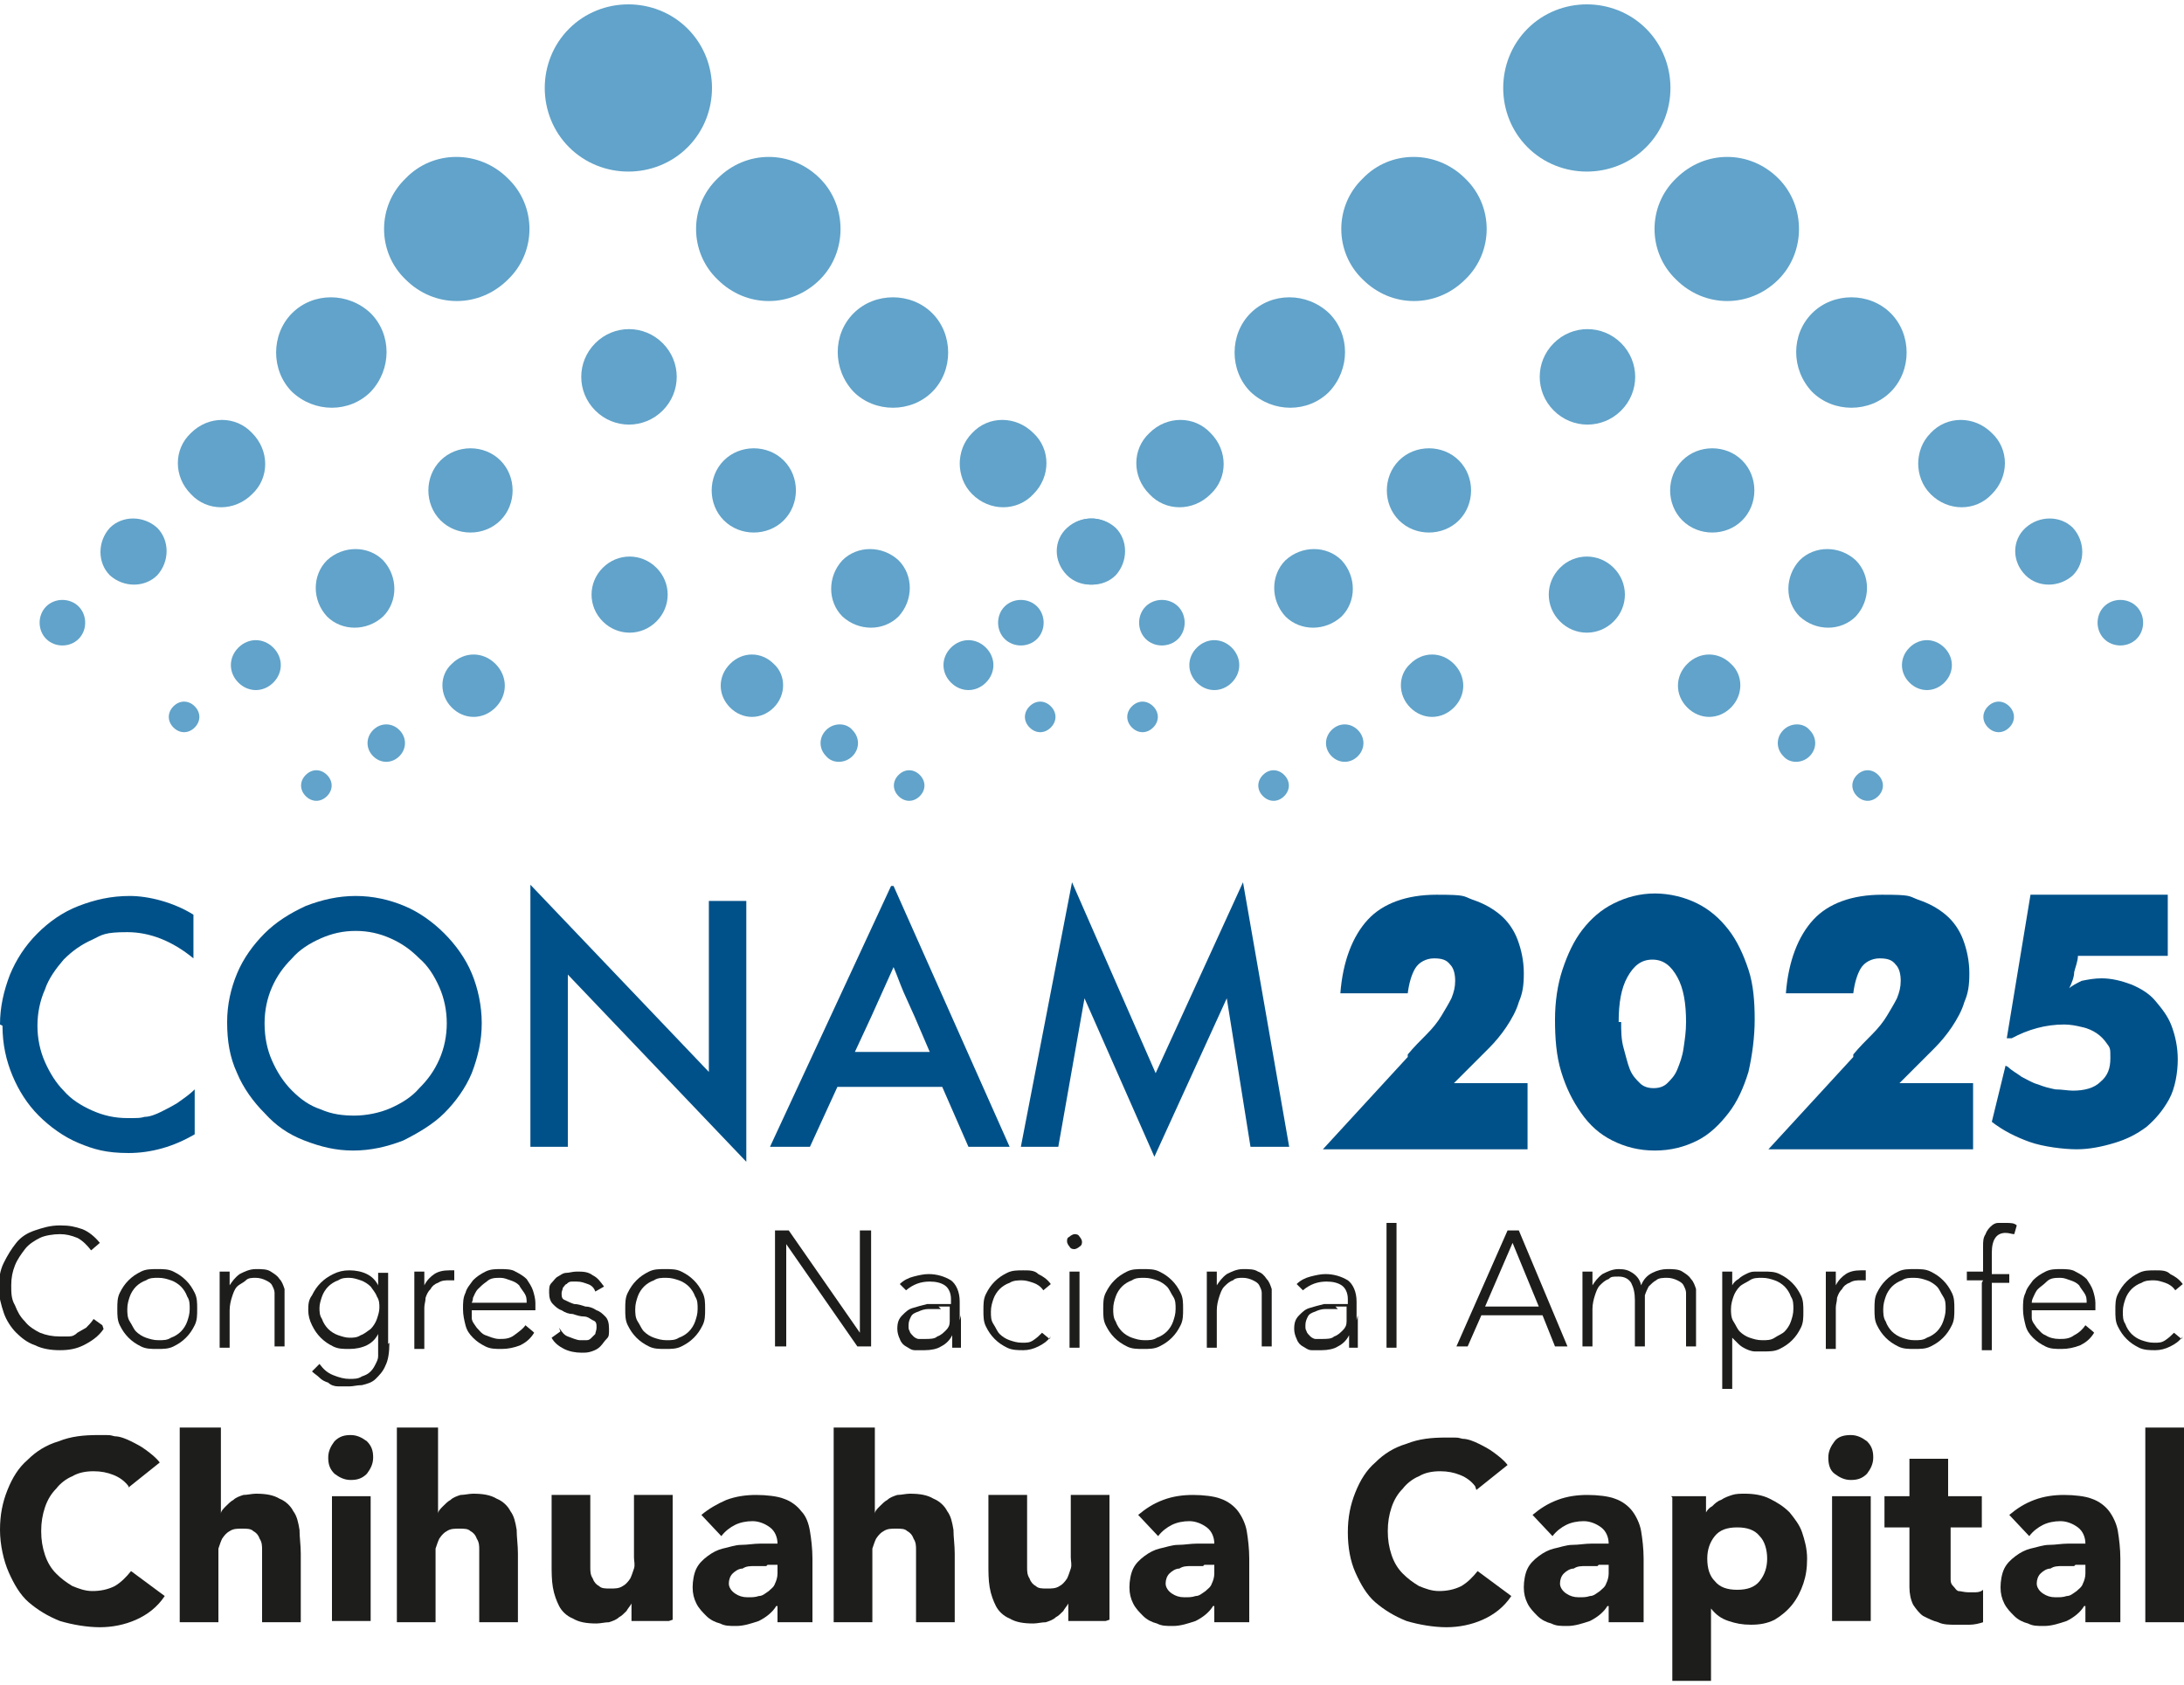 <?xml version="1.0" encoding="UTF-8"?>
<svg id="Curvas" xmlns="http://www.w3.org/2000/svg" version="1.1" viewBox="0 0 175 135">
  <defs>
    <style>
      .cls-1 {
        fill: #61a3ca;
        fill-rule: evenodd;
      }

      .cls-1, .cls-2, .cls-3 {
        stroke-width: 0px;
      }

      .cls-2 {
        fill: #1d1d1b;
      }

      .cls-3 {
        fill: #005189;
      }
    </style>
  </defs>
  <g>
    <path class="cls-1" d="M53.1,27.5c1.5,1.5,1.5,3.9,0,5.4-1.5,1.5-3.9,1.5-5.4,0-1.5-1.5-1.5-3.9,0-5.4,1.5-1.5,3.9-1.5,5.4,0"/>
    <path class="cls-1" d="M52.6,45.5c1.2,1.2,1.2,3.1,0,4.3-1.2,1.2-3.1,1.2-4.3,0-1.2-1.2-1.2-3.1,0-4.3,1.2-1.2,3.1-1.2,4.3,0"/>
    <path class="cls-1" d="M57.5,22.4c2.3,2.3,5.9,2.3,8.2,0,2.2-2.2,2.2-5.9,0-8.1-2.3-2.3-5.9-2.3-8.2,0-2.3,2.2-2.3,5.9,0,8.1"/>
    <path class="cls-1" d="M68.4,31.4c1.7,1.7,4.6,1.7,6.3,0,1.7-1.7,1.7-4.6,0-6.3-1.7-1.7-4.6-1.7-6.3,0-1.7,1.7-1.7,4.5,0,6.3"/>
    <path class="cls-1" d="M76.9,37.1c0,.9.3,1.8,1,2.5,1.4,1.4,3.6,1.4,4.9,0,1.4-1.4,1.4-3.6,0-4.9-1.4-1.4-3.6-1.4-4.9,0-.7.7-1,1.6-1,2.5"/>
    <path class="cls-1" d="M85.5,46.1c1,1,2.7,1,3.8,0,1-1,1-2.7,0-3.8-1-1-2.7-1-3.8,0-1.1,1-1.1,2.7,0,3.8"/>
    <path class="cls-1" d="M91.8,51.2c.7.7,1.9.7,2.6,0,.7-.7.7-1.9,0-2.6-.7-.7-1.9-.7-2.6,0-.7.7-.7,1.9,0,2.6"/>
    <path class="cls-1" d="M84.2,56.6c.5.5.5,1.2,0,1.7-.5.5-1.2.5-1.7,0-.5-.5-.5-1.2,0-1.7.5-.5,1.2-.5,1.7,0"/>
    <path class="cls-1" d="M73.7,62.1c.5.5.5,1.2,0,1.7-.5.5-1.2.5-1.7,0-.5-.5-.5-1.2,0-1.7.5-.5,1.2-.5,1.7,0"/>
    <path class="cls-1" d="M79,51.9c.8.8.8,2,0,2.8-.8.8-2,.8-2.8,0-.8-.8-.8-2,0-2.8.8-.8,2-.8,2.8,0"/>
    <path class="cls-1" d="M72,44.9c1.2,1.2,1.2,3.2,0,4.5-1.2,1.2-3.2,1.2-4.5,0-1.2-1.2-1.2-3.2,0-4.5,1.2-1.2,3.2-1.2,4.5,0"/>
    <path class="cls-1" d="M62.8,36.9c1.3,1.3,1.3,3.5,0,4.8-1.3,1.3-3.5,1.3-4.8,0-1.3-1.3-1.3-3.5,0-4.8,1.3-1.3,3.5-1.3,4.8,0"/>
    <path class="cls-1" d="M62,53.2c1,.9,1,2.5,0,3.5-1,1-2.5,1-3.5,0-1-1-1-2.5,0-3.5,1-1,2.5-1,3.5,0"/>
    <path class="cls-1" d="M68.3,58.5c.6.6.6,1.5,0,2.1-.6.6-1.6.6-2.1,0-.6-.6-.6-1.5,0-2.1.6-.6,1.6-.6,2.1,0"/>
    <path class="cls-1" d="M40.7,22.4c-2.3,2.3-5.9,2.3-8.2,0-2.3-2.2-2.3-5.9,0-8.1,2.2-2.3,5.9-2.3,8.2,0,2.3,2.2,2.3,5.9,0,8.1"/>
    <path class="cls-1" d="M29.7,31.4c-1.7,1.7-4.5,1.7-6.3,0-1.7-1.7-1.7-4.6,0-6.3,1.7-1.7,4.5-1.7,6.3,0,1.7,1.7,1.7,4.5,0,6.3"/>
    <path class="cls-1" d="M20.2,39.6c-1.4,1.4-3.6,1.4-4.9,0-1.4-1.4-1.4-3.6,0-4.9,1.4-1.4,3.6-1.4,4.9,0,1.4,1.4,1.4,3.6,0,4.9"/>
    <path class="cls-1" d="M12.6,46.1c-1,1-2.7,1-3.8,0-1-1-1-2.7,0-3.8,1-1,2.7-1,3.8,0,1,1,1,2.7,0,3.8"/>
    <path class="cls-1" d="M6.3,51.2c-.7.7-1.9.7-2.6,0-.7-.7-.7-1.9,0-2.6.7-.7,1.9-.7,2.6,0,.7.7.7,1.9,0,2.6"/>
    <path class="cls-1" d="M13.9,56.6c-.5.5-.5,1.2,0,1.7.5.5,1.2.5,1.7,0,.5-.5.5-1.2,0-1.7-.5-.5-1.2-.5-1.7,0"/>
    <path class="cls-1" d="M24.5,62.1c-.5.5-.5,1.2,0,1.7.5.5,1.2.5,1.7,0,.5-.5.5-1.2,0-1.7-.5-.5-1.2-.5-1.7,0"/>
    <path class="cls-1" d="M19.1,51.9c-.8.8-.8,2,0,2.8.8.8,2,.8,2.8,0,.8-.8.8-2,0-2.8-.8-.8-2-.8-2.8,0"/>
    <path class="cls-1" d="M26.2,44.9c-1.2,1.2-1.2,3.2,0,4.5,1.2,1.2,3.2,1.2,4.5,0,1.2-1.2,1.2-3.2,0-4.5-1.2-1.2-3.2-1.2-4.5,0"/>
    <path class="cls-1" d="M35.3,36.9c-1.3,1.3-1.3,3.5,0,4.8,1.3,1.3,3.5,1.3,4.8,0,1.3-1.3,1.3-3.5,0-4.8-1.3-1.3-3.5-1.3-4.8,0"/>
    <path class="cls-1" d="M36.2,53.2c-1,.9-1,2.5,0,3.5,1,1,2.5,1,3.5,0,1-1,1-2.5,0-3.5-1-1-2.5-1-3.5,0"/>
    <path class="cls-1" d="M29.9,58.5c-.6.6-.6,1.5,0,2.1.6.6,1.5.6,2.1,0,.6-.6.6-1.5,0-2.1-.6-.6-1.5-.6-2.1,0"/>
    <path class="cls-1" d="M45.6,11.8c2.6,2.6,6.9,2.6,9.5,0,2.6-2.6,2.6-6.9,0-9.5-2.6-2.6-6.9-2.6-9.5,0-2.6,2.6-2.6,6.9,0,9.5"/>
  </g>
  <g>
    <path class="cls-1" d="M129.9,27.5c1.5,1.5,1.5,3.9,0,5.4-1.5,1.5-3.9,1.5-5.4,0-1.5-1.5-1.5-3.9,0-5.4,1.5-1.5,3.9-1.5,5.4,0"/>
    <path class="cls-1" d="M129.3,45.5c1.2,1.2,1.2,3.1,0,4.3-1.2,1.2-3.1,1.2-4.3,0-1.2-1.2-1.2-3.1,0-4.3,1.2-1.2,3.1-1.2,4.3,0"/>
    <path class="cls-1" d="M134.3,22.4c2.3,2.3,5.9,2.3,8.2,0,2.2-2.2,2.2-5.9,0-8.1-2.3-2.3-5.9-2.3-8.2,0-2.3,2.2-2.3,5.9,0,8.1"/>
    <path class="cls-1" d="M145.2,31.4c1.7,1.7,4.6,1.7,6.3,0,1.7-1.7,1.7-4.6,0-6.3-1.7-1.7-4.6-1.7-6.3,0-1.7,1.7-1.7,4.5,0,6.3"/>
    <path class="cls-1" d="M153.7,37.1c0,.9.3,1.8,1,2.5,1.4,1.4,3.6,1.4,4.9,0,1.4-1.4,1.4-3.6,0-4.9-1.4-1.4-3.6-1.4-4.9,0-.7.7-1,1.6-1,2.5"/>
    <path class="cls-1" d="M162.3,46.1c1,1,2.7,1,3.8,0,1-1,1-2.7,0-3.8-1-1-2.7-1-3.8,0-1.1,1-1.1,2.7,0,3.8"/>
    <path class="cls-1" d="M168.6,51.2c.7.7,1.9.7,2.6,0,.7-.7.7-1.9,0-2.6-.7-.7-1.9-.7-2.6,0-.7.7-.7,1.9,0,2.6"/>
    <path class="cls-1" d="M161,56.6c.5.5.5,1.2,0,1.7-.5.5-1.2.5-1.7,0-.5-.5-.5-1.2,0-1.7.5-.5,1.2-.5,1.7,0"/>
    <path class="cls-1" d="M150.5,62.1c.5.5.5,1.2,0,1.7-.5.5-1.2.5-1.7,0-.5-.5-.5-1.2,0-1.7.5-.5,1.2-.5,1.7,0"/>
    <path class="cls-1" d="M155.8,51.9c.8.8.8,2,0,2.8-.8.8-2,.8-2.8,0-.8-.8-.8-2,0-2.8.8-.8,2-.8,2.8,0"/>
    <path class="cls-1" d="M148.7,44.9c1.2,1.2,1.2,3.2,0,4.5-1.2,1.2-3.2,1.2-4.5,0-1.2-1.2-1.2-3.2,0-4.5,1.2-1.2,3.2-1.2,4.5,0"/>
    <path class="cls-1" d="M139.6,36.9c1.3,1.3,1.3,3.5,0,4.8-1.3,1.3-3.5,1.3-4.8,0-1.3-1.3-1.3-3.5,0-4.8,1.3-1.3,3.5-1.3,4.8,0"/>
    <path class="cls-1" d="M138.7,53.2c1,.9,1,2.5,0,3.5-1,1-2.5,1-3.5,0-1-1-1-2.5,0-3.5,1-1,2.5-1,3.5,0"/>
    <path class="cls-1" d="M145,58.5c.6.6.6,1.5,0,2.1-.6.6-1.6.6-2.1,0-.6-.6-.6-1.5,0-2.1.6-.6,1.6-.6,2.1,0"/>
    <path class="cls-1" d="M117.4,22.4c-2.3,2.3-5.9,2.3-8.2,0-2.3-2.2-2.3-5.9,0-8.1,2.2-2.3,5.9-2.3,8.2,0,2.3,2.2,2.3,5.9,0,8.1"/>
    <path class="cls-1" d="M106.5,31.4c-1.7,1.7-4.5,1.7-6.3,0-1.7-1.7-1.7-4.6,0-6.3,1.7-1.7,4.5-1.7,6.3,0,1.7,1.7,1.7,4.5,0,6.3"/>
    <path class="cls-1" d="M97,39.6c-1.4,1.4-3.6,1.4-4.9,0-1.4-1.4-1.4-3.6,0-4.9,1.4-1.4,3.6-1.4,4.9,0,1.4,1.4,1.4,3.6,0,4.9"/>
    <path class="cls-1" d="M89.4,46.1c-1,1-2.7,1-3.8,0-1-1-1-2.7,0-3.8,1-1,2.7-1,3.8,0,1,1,1,2.7,0,3.8"/>
    <path class="cls-1" d="M83.1,51.2c-.7.7-1.9.7-2.6,0-.7-.7-.7-1.9,0-2.6.7-.7,1.9-.7,2.6,0,.7.7.7,1.9,0,2.6"/>
    <path class="cls-1" d="M90.7,56.6c-.5.5-.5,1.2,0,1.7.5.5,1.2.5,1.7,0,.5-.5.5-1.2,0-1.7-.5-.5-1.2-.5-1.7,0"/>
    <path class="cls-1" d="M101.2,62.1c-.5.5-.5,1.2,0,1.7.5.5,1.2.5,1.7,0,.5-.5.5-1.2,0-1.7-.5-.5-1.2-.5-1.7,0"/>
    <path class="cls-1" d="M95.9,51.9c-.8.8-.8,2,0,2.8.8.8,2,.8,2.8,0,.8-.8.8-2,0-2.8-.8-.8-2-.8-2.8,0"/>
    <path class="cls-1" d="M103,44.9c-1.2,1.2-1.2,3.2,0,4.5,1.2,1.2,3.2,1.2,4.5,0,1.2-1.2,1.2-3.2,0-4.5-1.2-1.2-3.2-1.2-4.5,0"/>
    <path class="cls-1" d="M112.1,36.9c-1.3,1.3-1.3,3.5,0,4.8,1.3,1.3,3.5,1.3,4.8,0,1.3-1.3,1.3-3.5,0-4.8-1.3-1.3-3.5-1.3-4.8,0"/>
    <path class="cls-1" d="M113,53.2c-1,.9-1,2.5,0,3.5,1,1,2.5,1,3.5,0,1-1,1-2.5,0-3.5-1-1-2.5-1-3.5,0"/>
    <path class="cls-1" d="M106.7,58.5c-.6.6-.6,1.5,0,2.1.6.6,1.5.6,2.1,0,.6-.6.6-1.5,0-2.1-.6-.6-1.5-.6-2.1,0"/>
    <path class="cls-1" d="M122.4,11.8c2.6,2.6,6.9,2.6,9.5,0,2.6-2.6,2.6-6.9,0-9.5-2.6-2.6-6.9-2.6-9.5,0-2.6,2.6-2.6,6.9,0,9.5"/>
  </g>
  <g>
    <path class="cls-3" d="M0,82.1c0-1.4.3-2.7.8-4,.5-1.2,1.2-2.3,2.2-3.3.9-.9,2-1.7,3.3-2.2,1.3-.5,2.6-.8,4.1-.8s3.5.5,5.1,1.5v3.5c-1.7-1.4-3.5-2.1-5.3-2.1s-2,.2-2.8.6c-.9.4-1.6.9-2.3,1.6-.6.7-1.2,1.5-1.5,2.4-.4.9-.6,1.9-.6,2.9s.2,2,.6,2.9c.4.9.9,1.7,1.5,2.3.6.7,1.4,1.2,2.3,1.6s1.8.6,2.8.6,1,0,1.4-.1c.4,0,.9-.2,1.3-.4.4-.2.8-.4,1.3-.7.4-.3.9-.6,1.4-1.1v3.6c-1.7,1-3.5,1.5-5.3,1.5s-2.8-.3-4-.8c-1.2-.5-2.3-1.3-3.2-2.2-.9-.9-1.6-2-2.1-3.2-.5-1.2-.8-2.5-.8-4Z"/>
    <path class="cls-3" d="M18.2,81.9c0-1.4.3-2.7.8-3.9.5-1.2,1.3-2.3,2.2-3.2.9-.9,2-1.6,3.3-2.2,1.3-.5,2.6-.8,4-.8s2.7.3,3.9.8c1.2.5,2.3,1.3,3.2,2.2.9.9,1.7,2,2.2,3.2.5,1.2.8,2.6.8,4s-.3,2.7-.8,4c-.5,1.2-1.3,2.3-2.2,3.2-.9.9-2.1,1.6-3.3,2.2-1.3.5-2.6.8-4,.8s-2.6-.3-3.9-.8-2.3-1.2-3.2-2.2c-.9-.9-1.7-2-2.2-3.2-.6-1.3-.8-2.6-.8-4.1ZM21.2,82c0,1.1.2,2.1.6,3,.4.9.9,1.7,1.6,2.4.7.7,1.4,1.2,2.3,1.5.9.4,1.8.5,2.7.5s2-.2,2.9-.6c.9-.4,1.7-.9,2.3-1.6.7-.7,1.2-1.4,1.6-2.3.4-.9.6-1.9.6-2.9s-.2-2-.6-2.9c-.4-.9-.9-1.7-1.6-2.3-.7-.7-1.4-1.2-2.3-1.6-.9-.4-1.8-.6-2.8-.6s-1.9.2-2.8.6c-.9.4-1.7.9-2.3,1.6-.7.7-1.2,1.4-1.6,2.3-.4.9-.6,1.9-.6,2.9Z"/>
    <path class="cls-3" d="M56.8,72.2h3v20.9h0l-14.3-15v13.8h-3v-21h0l14.3,15v-13.7Z"/>
    <path class="cls-3" d="M71.6,71h0l9.3,20.9h-3.3l-2.1-4.8h-8.4l-2.2,4.8h-3.2l9.7-20.9ZM74.5,84.3l-1.2-2.8c-.3-.7-.6-1.3-.9-2-.3-.7-.5-1.3-.8-2-.3.7-.6,1.3-.9,2-.3.7-.6,1.3-.9,2l-1.3,2.8h5.9Z"/>
    <path class="cls-3" d="M81.8,91.9l4.1-21.2h0l6.7,15.3,7-15.3h0l3.7,21.2h-3.1l-1.9-11.9-5.8,12.7h0l-5.6-12.7-2.1,11.9h-3.1Z"/>
  </g>
  <g>
    <path class="cls-2" d="M8.3,106.5c-.4.6-1,1-1.6,1.3-.6.3-1.2.4-1.9.4s-1.4-.1-2-.4c-.6-.2-1.1-.6-1.5-1s-.8-1-1-1.6-.4-1.3-.4-2,.1-1.4.4-2,.6-1.1,1-1.6.9-.8,1.5-1c.6-.2,1.2-.4,2-.4s1.2.1,1.8.3c.5.2,1,.6,1.4,1.1l-.7.6c-.3-.4-.7-.8-1.1-1-.5-.2-.9-.3-1.4-.3s-1.2.1-1.6.3-.9.5-1.2.9c-.3.4-.6.8-.8,1.3s-.3,1-.3,1.6,0,1.1.3,1.6c.2.5.4.9.8,1.3.3.4.8.7,1.2.9.5.2,1,.3,1.6.3s.5,0,.7,0c.3,0,.5-.1.7-.3.2-.1.5-.3.7-.4.2-.2.4-.4.6-.7l.7.5Z"/>
    <path class="cls-2" d="M9.4,104.9c0-.5,0-.9.2-1.3s.4-.7.7-1c.3-.3.6-.5,1-.7.4-.2.8-.2,1.3-.2s.9,0,1.3.2c.4.2.7.4,1,.7.3.3.5.6.7,1s.2.8.2,1.3,0,.9-.2,1.3-.4.7-.7,1c-.3.3-.6.5-1,.7-.4.2-.8.2-1.3.2s-.9,0-1.3-.2c-.4-.2-.7-.4-1-.7-.3-.3-.5-.6-.7-1s-.2-.8-.2-1.3ZM10.2,104.9c0,.3,0,.7.2,1s.3.6.5.8c.2.2.5.4.8.5.3.1.6.2,1,.2s.7,0,1-.2c.3-.1.6-.3.8-.5.2-.2.4-.5.5-.8.1-.3.2-.6.2-1s0-.7-.2-1c-.1-.3-.3-.6-.5-.8-.2-.2-.5-.4-.8-.5-.3-.1-.6-.2-1-.2s-.7,0-1,.2c-.3.1-.6.3-.8.5-.2.2-.4.5-.5.8s-.2.6-.2,1Z"/>
    <path class="cls-2" d="M17.6,103.6c0-.1,0-.3,0-.4,0-.2,0-.3,0-.5,0-.2,0-.3,0-.5,0-.1,0-.3,0-.3h.8c0,.2,0,.4,0,.7,0,.2,0,.3,0,.4h0c.2-.3.4-.6.8-.9.4-.2.8-.4,1.3-.4s.9,0,1.2.2.5.3.7.6c.2.2.3.5.4.8,0,.3,0,.6,0,1v3.6h-.8v-3.6c0-.2,0-.5,0-.7,0-.2-.1-.4-.2-.6-.1-.2-.3-.3-.5-.4-.2-.1-.5-.2-.8-.2s-.6,0-.8.2-.5.3-.7.5c-.2.2-.3.5-.4.8-.1.3-.2.7-.2,1.1v3h-.8v-4.4Z"/>
    <path class="cls-2" d="M31.2,107.6c0,.8-.1,1.4-.3,1.8-.2.5-.5.8-.8,1.1-.3.3-.7.4-1.1.5-.4,0-.7.1-1,.1s-.6,0-.9,0c-.3,0-.6-.1-.8-.3-.3-.1-.5-.2-.7-.4-.2-.2-.4-.3-.6-.5l.6-.6c.3.4.6.7,1.1.9s.9.3,1.3.3.7,0,1-.2c.3-.1.5-.2.7-.4.2-.2.3-.4.4-.6.1-.2.2-.4.2-.6,0-.2,0-.4,0-.6,0-.2,0-.3,0-.4v-.8h0c-.2.4-.5.7-.9.9-.4.2-.9.3-1.4.3s-.9,0-1.3-.2c-.4-.2-.7-.4-1-.7-.3-.3-.5-.6-.7-1s-.3-.8-.3-1.2,0-.8.3-1.2c.2-.4.4-.7.7-1,.3-.3.6-.5,1-.7.4-.2.8-.3,1.3-.3s1,.1,1.4.3c.4.2.7.5.9.9h0v-1h.8v5.7ZM30.4,104.8c0-.3,0-.6-.2-.9-.1-.3-.3-.5-.5-.8-.2-.2-.5-.4-.8-.5-.3-.1-.6-.2-.9-.2s-.6,0-.9.2c-.3.1-.6.3-.8.5-.2.2-.4.5-.5.8s-.2.6-.2.9,0,.6.2.9c.1.3.3.6.5.8.2.2.5.4.8.5.3.1.6.2.9.2s.6,0,.9-.2c.3-.1.5-.3.8-.5.2-.2.4-.5.5-.8.1-.3.2-.6.2-.9Z"/>
    <path class="cls-2" d="M33.2,103.6c0-.1,0-.3,0-.4,0-.2,0-.3,0-.5,0-.2,0-.3,0-.5,0-.1,0-.3,0-.3h.8c0,.2,0,.4,0,.7,0,.2,0,.3,0,.4.2-.4.5-.7.8-.9.3-.2.7-.3,1.2-.3s.2,0,.2,0c0,0,.2,0,.2,0v.8c-.2,0-.3,0-.4,0-.3,0-.6,0-.9.2-.3.1-.5.3-.6.5-.2.2-.3.4-.4.7,0,.3-.1.5-.1.8v3.3h-.8v-4.4Z"/>
    <path class="cls-2" d="M42.8,106.8c-.3.5-.7.8-1.1,1-.5.2-1,.3-1.5.3s-.9,0-1.3-.2c-.4-.2-.7-.4-1-.7-.3-.3-.5-.6-.6-1-.1-.4-.2-.8-.2-1.3s0-.9.2-1.3c.1-.4.4-.7.6-1,.3-.3.6-.5,1-.7.4-.2.8-.2,1.2-.2s.9,0,1.2.2c.4.2.7.4.9.6.2.3.4.6.5.9.1.3.2.7.2,1v.6h-5.1c0,.2,0,.4,0,.6,0,.3.2.5.4.8.2.2.4.5.7.6s.7.3,1.1.3.8,0,1.2-.3.7-.5.9-.8l.6.5ZM42.2,104.4c0-.3,0-.5-.2-.8s-.3-.4-.4-.6c-.2-.2-.4-.3-.7-.4s-.5-.2-.8-.2c-.4,0-.8,0-1.1.3-.3.2-.5.4-.7.6-.2.2-.3.5-.4.7,0,.2-.1.4-.1.4h4.3Z"/>
    <path class="cls-2" d="M44.8,106.4c.2.3.4.6.7.7s.7.3,1,.3.3,0,.5,0c.2,0,.3-.1.4-.2s.2-.2.3-.3c0-.1.1-.3.1-.5,0-.3,0-.5-.3-.6-.2-.1-.4-.3-.7-.3-.3,0-.6-.1-.9-.2-.3,0-.6-.1-.9-.3-.3-.1-.5-.3-.7-.5s-.3-.5-.3-.9,0-.6.2-.8.3-.4.5-.5c.2-.1.4-.3.7-.3.2,0,.5-.1.8-.1.5,0,.9,0,1.3.3.4.2.6.5.9.9l-.7.4c-.1-.3-.3-.5-.6-.6s-.5-.2-.9-.2-.3,0-.4,0c-.2,0-.3.1-.4.2-.1,0-.2.2-.3.3,0,.1-.1.3-.1.4,0,.3,0,.5.3.6.2.1.4.2.7.3.3,0,.6.1.9.2.3,0,.6.1.9.3.3.1.5.3.7.5.2.2.3.5.3,1s0,.6-.2.8-.3.4-.5.6c-.2.2-.4.3-.7.4s-.5.1-.8.1c-.5,0-1-.1-1.4-.3-.4-.2-.8-.5-1-.9l.7-.5Z"/>
    <path class="cls-2" d="M50.1,104.9c0-.5,0-.9.2-1.3s.4-.7.7-1c.3-.3.6-.5,1-.7.4-.2.8-.2,1.3-.2s.9,0,1.3.2c.4.2.7.4,1,.7.3.3.5.6.7,1s.2.8.2,1.3,0,.9-.2,1.3-.4.7-.7,1c-.3.3-.6.5-1,.7-.4.2-.8.2-1.3.2s-.9,0-1.3-.2c-.4-.2-.7-.4-1-.7-.3-.3-.5-.6-.7-1s-.2-.8-.2-1.3ZM50.9,104.9c0,.3,0,.7.2,1s.3.6.5.8c.2.2.5.4.8.5.3.1.6.2,1,.2s.7,0,1-.2c.3-.1.6-.3.8-.5.2-.2.4-.5.5-.8.1-.3.2-.6.2-1s0-.7-.2-1c-.1-.3-.3-.6-.5-.8-.2-.2-.5-.4-.8-.5-.3-.1-.6-.2-1-.2s-.7,0-1,.2c-.3.1-.6.3-.8.5-.2.2-.4.5-.5.8s-.2.6-.2,1Z"/>
    <path class="cls-2" d="M62.1,98.6h1.1l5.7,8.2h0v-8.2h.9v9.3h-1.1l-5.7-8.2h0v8.2h-.9v-9.3Z"/>
    <path class="cls-2" d="M77,105.4c0,.3,0,.6,0,.8,0,.2,0,.5,0,.7s0,.4,0,.6c0,.2,0,.4,0,.5h-.7c0-.3,0-.6,0-1h0c-.2.4-.5.7-.9.9-.3.2-.8.3-1.3.3s-.5,0-.8,0c-.3,0-.5-.2-.7-.3-.2-.1-.4-.3-.5-.6-.1-.2-.2-.5-.2-.8,0-.5.1-.8.4-1.1s.5-.5.9-.6c.3-.1.7-.2,1.1-.3.4,0,.7,0,1,0h.9v-.4c0-.5-.2-.9-.5-1.1-.3-.2-.7-.3-1.2-.3-.7,0-1.3.2-1.9.7l-.5-.5c.3-.3.7-.5,1.1-.6.4-.1.8-.2,1.2-.2.7,0,1.3.2,1.8.5.4.3.7.9.7,1.7v1.5ZM75.4,104.9c-.3,0-.7,0-1,0-.3,0-.6.1-.8.2-.3.1-.5.2-.6.4-.1.2-.2.4-.2.7s0,.3.1.5c0,.1.2.3.3.4s.3.2.4.2c.2,0,.3,0,.5,0,.4,0,.8,0,1-.2.3-.1.5-.3.7-.5.2-.2.3-.4.3-.7,0-.3,0-.5,0-.8v-.4h-.9Z"/>
    <path class="cls-2" d="M84.2,107.1c-.3.4-.6.6-1,.8-.4.2-.8.3-1.2.3s-.9,0-1.3-.2c-.4-.2-.7-.4-1-.7-.3-.3-.5-.6-.7-1s-.2-.8-.2-1.3,0-.9.2-1.3.4-.7.7-1c.3-.3.6-.5,1-.7.4-.2.8-.2,1.3-.2s.9,0,1.2.3c.4.2.7.4,1,.8l-.6.5c-.2-.3-.5-.5-.8-.6-.3-.1-.6-.2-.9-.2s-.7,0-1,.2c-.3.1-.6.3-.8.5-.2.2-.4.5-.5.8s-.2.6-.2,1,0,.7.2,1,.3.6.5.8c.2.2.5.4.8.5.3.1.6.2,1,.2s.6,0,.9-.2c.3-.2.5-.4.7-.6l.6.5Z"/>
    <path class="cls-2" d="M85.5,99.5c0-.2,0-.3.2-.4.1-.1.3-.2.4-.2s.3,0,.4.2c.1.1.2.3.2.4s0,.3-.2.4c-.1.1-.3.2-.4.2s-.3,0-.4-.2c-.1-.1-.2-.3-.2-.4ZM85.7,101.9h.8v6.1h-.8v-6.1Z"/>
    <path class="cls-2" d="M88.4,104.9c0-.5,0-.9.2-1.3s.4-.7.7-1c.3-.3.6-.5,1-.7.4-.2.8-.2,1.3-.2s.9,0,1.3.2c.4.2.7.4,1,.7s.5.6.7,1c.2.4.2.8.2,1.3s0,.9-.2,1.3c-.2.4-.4.7-.7,1s-.6.5-1,.7c-.4.2-.8.2-1.3.2s-.9,0-1.3-.2c-.4-.2-.7-.4-1-.7-.3-.3-.5-.6-.7-1s-.2-.8-.2-1.3ZM89.2,104.9c0,.3,0,.7.2,1,.1.3.3.6.5.8.2.2.5.4.8.5.3.1.6.2,1,.2s.7,0,1-.2c.3-.1.6-.3.8-.5.2-.2.4-.5.5-.8s.2-.6.2-1,0-.7-.2-1-.3-.6-.5-.8-.5-.4-.8-.5c-.3-.1-.6-.2-1-.2s-.7,0-1,.2c-.3.1-.6.3-.8.5s-.4.5-.5.8c-.1.3-.2.6-.2,1Z"/>
    <path class="cls-2" d="M96.7,103.6c0-.1,0-.3,0-.4,0-.2,0-.3,0-.5,0-.2,0-.3,0-.5,0-.1,0-.3,0-.3h.8c0,.2,0,.4,0,.7s0,.3,0,.4h0c.2-.3.4-.6.8-.9.4-.2.8-.4,1.3-.4s.9,0,1.2.2c.3.1.5.3.7.6.2.2.3.5.4.8,0,.3,0,.6,0,1v3.6h-.8v-3.6c0-.2,0-.5,0-.7s-.1-.4-.2-.6c-.1-.2-.3-.3-.5-.4-.2-.1-.5-.2-.8-.2s-.6,0-.8.2c-.3.1-.5.3-.7.5-.2.2-.3.5-.4.8-.1.3-.2.7-.2,1.1v3h-.8v-4.4Z"/>
    <path class="cls-2" d="M108.8,105.4c0,.3,0,.6,0,.8s0,.5,0,.7c0,.2,0,.4,0,.6,0,.2,0,.4,0,.5h-.7c0-.3,0-.6,0-1h0c-.2.4-.5.7-.9.9-.3.2-.8.3-1.3.3s-.5,0-.8,0-.5-.2-.7-.3-.4-.3-.5-.6c-.1-.2-.2-.5-.2-.8,0-.5.1-.8.4-1.1s.5-.5.9-.6c.3-.1.7-.2,1.1-.3.4,0,.7,0,1,0h.9v-.4c0-.5-.2-.9-.5-1.1-.3-.2-.7-.3-1.2-.3-.7,0-1.3.2-1.9.7l-.5-.5c.3-.3.7-.5,1.1-.6s.8-.2,1.2-.2c.7,0,1.3.2,1.8.5.4.3.7.9.7,1.7v1.5ZM107.2,104.9c-.3,0-.7,0-1,0-.3,0-.6.1-.8.2-.3.1-.5.2-.6.4-.1.2-.2.4-.2.7s0,.3.1.5c0,.1.2.3.3.4s.3.2.4.2c.2,0,.3,0,.5,0,.4,0,.8,0,1-.2.3-.1.5-.3.7-.5.2-.2.3-.4.3-.7,0-.3,0-.5,0-.8v-.4h-.9Z"/>
    <path class="cls-2" d="M111.1,98h.8v10h-.8v-10Z"/>
    <path class="cls-2" d="M120.8,98.6h.9l3.9,9.3h-1l-1-2.5h-4.9l-1.1,2.5h-.9l4.1-9.3ZM121.2,99.6l-2.2,5.1h4.3l-2.1-5.1Z"/>
    <path class="cls-2" d="M126.8,103.6c0-.1,0-.3,0-.4,0-.2,0-.3,0-.5,0-.2,0-.3,0-.5,0-.1,0-.3,0-.3h.8c0,.2,0,.4,0,.7s0,.3,0,.4h0c.2-.3.4-.6.8-.9.4-.2.8-.4,1.3-.4s.8.1,1.1.3c.3.2.6.5.7,1,.2-.5.5-.8.9-1,.4-.2.8-.3,1.2-.3s.9,0,1.2.2.5.3.7.6c.2.2.3.5.4.8,0,.3,0,.6,0,1v3.6h-.8v-3.6c0-.2,0-.5,0-.7s-.1-.4-.2-.6c-.1-.2-.3-.3-.5-.4-.2-.1-.5-.2-.8-.2s-.7,0-.9.2c-.2.1-.4.3-.6.5-.1.2-.2.4-.3.7,0,.2,0,.5,0,.7v3.4h-.8v-3.7c0-.6-.1-1-.3-1.4-.2-.3-.5-.5-1-.5s-.6,0-.8.2c-.3.1-.5.3-.7.5-.2.2-.3.5-.4.8-.1.3-.2.7-.2,1.1v3h-.8v-4.4Z"/>
    <path class="cls-2" d="M138,101.9h.8v1.1h0c.1-.2.3-.4.5-.5.2-.2.4-.3.6-.4.2-.1.4-.2.7-.2s.5,0,.7,0c.5,0,.9,0,1.3.2s.7.4,1,.7c.3.3.5.6.7,1,.2.4.2.8.2,1.3s0,.9-.2,1.3c-.2.4-.4.7-.7,1-.3.3-.6.5-1,.7-.4.2-.8.2-1.3.2s-.5,0-.7,0c-.2,0-.5-.1-.7-.2-.2-.1-.4-.2-.6-.4-.2-.2-.3-.3-.5-.5h0v4.1h-.8v-9.1ZM138.7,104.9c0,.3,0,.7.2,1s.3.6.5.8c.2.2.5.4.8.5s.6.2,1,.2.7,0,1-.2.6-.3.8-.5c.2-.2.4-.5.5-.8.1-.3.2-.6.2-1s0-.7-.2-1c-.1-.3-.3-.6-.5-.8s-.5-.4-.8-.5-.6-.2-1-.2-.7,0-1,.2-.6.3-.8.5c-.2.2-.4.5-.5.8s-.2.6-.2,1Z"/>
    <path class="cls-2" d="M146.3,103.6c0-.1,0-.3,0-.4,0-.2,0-.3,0-.5,0-.2,0-.3,0-.5,0-.1,0-.3,0-.3h.8c0,.2,0,.4,0,.7s0,.3,0,.4c.2-.4.5-.7.8-.9.3-.2.7-.3,1.2-.3s.2,0,.2,0c0,0,.2,0,.2,0v.8c-.2,0-.3,0-.4,0-.3,0-.6,0-.9.2-.3.1-.5.3-.6.5-.2.2-.3.4-.4.7,0,.3-.1.5-.1.8v3.3h-.8v-4.4Z"/>
    <path class="cls-2" d="M150.2,104.9c0-.5,0-.9.2-1.3s.4-.7.7-1c.3-.3.6-.5,1-.7.4-.2.8-.2,1.3-.2s.9,0,1.3.2c.4.2.7.4,1,.7.3.3.5.6.7,1,.2.4.2.8.2,1.3s0,.9-.2,1.3c-.2.4-.4.7-.7,1-.3.3-.6.5-1,.7-.4.2-.8.2-1.3.2s-.9,0-1.3-.2c-.4-.2-.7-.4-1-.7-.3-.3-.5-.6-.7-1s-.2-.8-.2-1.3ZM150.9,104.9c0,.3,0,.7.2,1,.1.3.3.6.5.8.2.2.5.4.8.5.3.1.6.2,1,.2s.7,0,1-.2c.3-.1.6-.3.8-.5.2-.2.4-.5.5-.8s.2-.6.2-1,0-.7-.2-1-.3-.6-.5-.8c-.2-.2-.5-.4-.8-.5-.3-.1-.6-.2-1-.2s-.7,0-1,.2c-.3.1-.6.3-.8.5s-.4.5-.5.8c-.1.3-.2.6-.2,1Z"/>
    <path class="cls-2" d="M158.9,102.6h-1.3v-.7h1.3v-2c0-.4,0-.7.2-1,.1-.3.3-.5.4-.6.2-.2.4-.3.6-.3s.4,0,.6,0c.4,0,.7,0,.9.2l-.2.7c-.2,0-.4-.1-.7-.1-.7,0-1.1.5-1.1,1.6v1.7h1.4v.7h-1.4v5.4h-.8v-5.4Z"/>
    <path class="cls-2" d="M167.8,106.8c-.3.5-.7.8-1.1,1-.5.2-1,.3-1.5.3s-.9,0-1.3-.2c-.4-.2-.7-.4-1-.7-.3-.3-.5-.6-.6-1s-.2-.8-.2-1.3,0-.9.2-1.3c.1-.4.4-.7.6-1,.3-.3.6-.5,1-.7.4-.2.8-.2,1.2-.2s.9,0,1.2.2c.4.2.7.4.9.6.2.3.4.6.5.9.1.3.2.7.2,1v.6h-5.1c0,.2,0,.4,0,.6,0,.3.2.5.4.8.2.2.4.5.7.6.3.2.7.3,1.1.3s.8,0,1.2-.3c.4-.2.7-.5.9-.8l.6.5ZM167.2,104.4c0-.3,0-.5-.2-.8s-.3-.4-.4-.6c-.2-.2-.4-.3-.7-.4s-.5-.2-.8-.2c-.4,0-.8,0-1.1.3s-.5.4-.7.6c-.2.2-.3.5-.4.7s-.1.4-.1.4h4.3Z"/>
    <path class="cls-2" d="M174.9,107.1c-.3.4-.6.6-1,.8-.4.2-.8.3-1.2.3s-.9,0-1.3-.2c-.4-.2-.7-.4-1-.7-.3-.3-.5-.6-.7-1s-.2-.8-.2-1.3,0-.9.2-1.3.4-.7.7-1c.3-.3.6-.5,1-.7.4-.2.8-.2,1.3-.2s.9,0,1.2.3c.4.2.7.4,1,.8l-.6.5c-.2-.3-.5-.5-.8-.6s-.6-.2-.9-.2-.7,0-1,.2c-.3.1-.6.3-.8.5s-.4.5-.5.8c-.1.3-.2.6-.2,1s0,.7.2,1c.1.3.3.6.5.8.2.2.5.4.8.5.3.1.6.2,1,.2s.6,0,.9-.2c.3-.2.5-.4.7-.6l.6.5Z"/>
  </g>
  <g>
    <path class="cls-2" d="M10.3,119.1c-.3-.4-.7-.7-1.2-.9-.5-.2-1-.3-1.6-.3s-1.2.1-1.7.4c-.5.2-1,.6-1.3,1-.4.4-.7.9-.9,1.5-.2.6-.3,1.2-.3,1.9s.1,1.3.3,1.9c.2.6.5,1.1.9,1.5.4.4.8.7,1.3,1,.5.2,1,.4,1.6.4s1.2-.1,1.8-.4c.5-.3.9-.7,1.3-1.2l2.7,2c-.6.9-1.4,1.5-2.3,1.9-.9.4-1.9.6-2.9.6s-2.2-.2-3.2-.5c-1-.4-1.8-.9-2.5-1.5s-1.2-1.5-1.6-2.4S0,123.8,0,122.6s.2-2.2.6-3.2.9-1.8,1.6-2.4c.7-.7,1.5-1.2,2.5-1.5,1-.4,2-.5,3.2-.5s.8,0,1.3.1c.4,0,.9.2,1.3.4.4.2.8.4,1.2.7.4.3.8.6,1.1,1l-2.5,2Z"/>
    <path class="cls-2" d="M17.7,114.4v6.9h0c0-.2.2-.4.4-.6.2-.2.4-.4.6-.5.2-.2.5-.3.8-.4.3,0,.7-.1,1-.1.8,0,1.4.1,1.9.4.5.2.9.6,1.1,1,.3.4.4.9.5,1.5,0,.6.1,1.2.1,1.9v5.5h-3.1v-4.9c0-.3,0-.6,0-.9,0-.3,0-.6-.2-.9-.1-.3-.3-.5-.5-.6-.2-.2-.5-.2-.9-.2s-.7,0-1,.2c-.2.1-.4.3-.6.6-.1.2-.2.5-.3.8,0,.3,0,.6,0,.9v5h-3.1v-15.6h3.1Z"/>
    <path class="cls-2" d="M26.3,116.8c0-.5.2-.9.5-1.3.4-.4.8-.5,1.3-.5s.9.2,1.3.5c.4.4.5.8.5,1.3s-.2.9-.5,1.3c-.4.4-.8.5-1.3.5s-.9-.2-1.3-.5c-.4-.4-.5-.8-.5-1.3ZM26.6,119.9h3.1v10h-3.1v-10Z"/>
    <path class="cls-2" d="M35.1,114.4v6.9h0c0-.2.2-.4.4-.6.2-.2.4-.4.6-.5.2-.2.5-.3.8-.4.3,0,.7-.1,1-.1.8,0,1.4.1,1.9.4.5.2.9.6,1.1,1,.3.4.4.9.5,1.5,0,.6.1,1.2.1,1.9v5.5h-3.1v-4.9c0-.3,0-.6,0-.9,0-.3,0-.6-.2-.9-.1-.3-.3-.5-.5-.6-.2-.2-.5-.2-.9-.2s-.7,0-1,.2c-.2.1-.4.3-.6.6-.1.2-.2.5-.3.8,0,.3,0,.6,0,.9v5h-3.1v-15.6h3.1Z"/>
    <path class="cls-2" d="M53.6,129.9h-3v-1.4h0c-.1.2-.3.4-.4.6-.2.2-.4.4-.6.5-.2.2-.5.3-.8.4-.3,0-.7.1-1,.1-.8,0-1.4-.1-1.9-.4-.5-.2-.9-.6-1.1-1s-.4-.9-.5-1.5-.1-1.2-.1-1.9v-5.5h3.1v4.9c0,.3,0,.6,0,.9,0,.3,0,.6.2.9.1.3.3.5.5.6.2.2.5.2.9.2s.7,0,1-.2c.2-.1.4-.3.6-.6.1-.2.2-.5.3-.8s0-.6,0-.9v-5h3.1v10Z"/>
    <path class="cls-2" d="M62.2,128.7h0c-.3.5-.8.9-1.4,1.2-.6.2-1.2.4-1.8.4s-.9,0-1.3-.2c-.4-.1-.8-.3-1.1-.6-.3-.3-.6-.6-.8-1-.2-.4-.3-.8-.3-1.3s.1-1.1.3-1.5c.2-.4.5-.7.9-1,.4-.3.8-.5,1.2-.6.5-.1,1-.3,1.5-.3.5,0,1-.1,1.5-.1.5,0,1,0,1.4,0,0-.5-.2-1-.6-1.3-.4-.3-.9-.5-1.4-.5s-1,.1-1.4.3c-.4.2-.8.5-1.1.9l-1.6-1.7c.6-.5,1.3-.9,2-1.2.8-.3,1.6-.4,2.4-.4s1.7.1,2.2.3c.6.2,1.1.6,1.4,1,.4.4.6,1,.7,1.6.1.6.2,1.4.2,2.2v5.1h-2.8v-1.3ZM61.4,125.5c-.2,0-.5,0-.9,0-.4,0-.7,0-1,.2-.3,0-.6.2-.8.4-.2.2-.3.5-.3.8s.2.6.5.8c.3.2.6.3,1,.3s.6,0,.9-.1c.3,0,.5-.2.8-.4.2-.2.4-.3.5-.6.1-.2.2-.5.2-.8v-.7h-.8Z"/>
    <path class="cls-2" d="M70.1,114.4v6.9h0c0-.2.2-.4.4-.6.2-.2.4-.4.6-.5.2-.2.5-.3.8-.4.3,0,.7-.1,1-.1.8,0,1.4.1,1.9.4.5.2.9.6,1.1,1,.3.4.4.9.5,1.5,0,.6.1,1.2.1,1.9v5.5h-3.1v-4.9c0-.3,0-.6,0-.9,0-.3,0-.6-.2-.9-.1-.3-.3-.5-.5-.6-.2-.2-.5-.2-.9-.2s-.7,0-1,.2c-.2.1-.4.3-.6.6-.1.2-.2.5-.3.8,0,.3,0,.6,0,.9v5h-3.1v-15.6h3.1Z"/>
    <path class="cls-2" d="M88.6,129.9h-3v-1.4h0c-.1.2-.3.4-.4.6-.2.2-.4.4-.6.5-.2.2-.5.3-.8.4-.3,0-.7.1-1,.1-.8,0-1.4-.1-1.9-.4-.5-.2-.9-.6-1.1-1s-.4-.9-.5-1.5-.1-1.2-.1-1.9v-5.5h3.1v4.9c0,.3,0,.6,0,.9,0,.3,0,.6.2.9.1.3.3.5.5.6.2.2.5.2.9.2s.7,0,1-.2c.2-.1.4-.3.6-.6.1-.2.2-.5.3-.8s0-.6,0-.9v-5h3.1v10Z"/>
    <path class="cls-2" d="M97.2,128.7h0c-.3.5-.8.9-1.4,1.2-.6.2-1.2.4-1.8.4s-.9,0-1.3-.2c-.4-.1-.8-.3-1.1-.6-.3-.3-.6-.6-.8-1-.2-.4-.3-.8-.3-1.3s.1-1.1.3-1.5c.2-.4.5-.7.9-1,.4-.3.8-.5,1.2-.6.5-.1,1-.3,1.5-.3.5,0,1-.1,1.5-.1s1,0,1.4,0c0-.5-.2-1-.6-1.3-.4-.3-.9-.5-1.4-.5s-1,.1-1.4.3c-.4.2-.8.5-1.1.9l-1.6-1.7c.6-.5,1.2-.9,2-1.2.8-.3,1.6-.4,2.4-.4s1.7.1,2.2.3c.6.2,1.1.6,1.4,1s.6,1,.7,1.6c.1.6.2,1.4.2,2.2v5.1h-2.8v-1.3ZM96.4,125.5c-.2,0-.5,0-.9,0-.4,0-.7,0-1,.2-.3,0-.6.2-.8.4-.2.2-.3.5-.3.8s.2.6.5.8c.3.2.6.3,1,.3s.6,0,.9-.1c.3,0,.5-.2.8-.4.2-.2.4-.3.5-.6.1-.2.2-.5.2-.8v-.7h-.8Z"/>
    <path class="cls-2" d="M118.2,119.1c-.3-.4-.7-.7-1.2-.9s-1-.3-1.6-.3-1.2.1-1.7.4c-.5.2-1,.6-1.3,1-.4.4-.7.9-.9,1.5-.2.6-.3,1.2-.3,1.9s.1,1.3.3,1.9c.2.6.5,1.1.9,1.5.4.4.8.7,1.3,1,.5.2,1,.4,1.6.4s1.2-.1,1.8-.4c.5-.3.9-.7,1.3-1.2l2.7,2c-.6.9-1.4,1.5-2.3,1.9s-1.9.6-2.9.6-2.2-.2-3.2-.5c-1-.4-1.8-.9-2.5-1.5s-1.2-1.5-1.6-2.4-.6-2-.6-3.2.2-2.2.6-3.2.9-1.8,1.6-2.4c.7-.7,1.5-1.2,2.5-1.5,1-.4,2-.5,3.2-.5s.8,0,1.3.1c.4,0,.9.2,1.3.4.4.2.8.4,1.2.7.4.3.8.6,1.1,1l-2.5,2Z"/>
    <path class="cls-2" d="M128.8,128.7h0c-.3.5-.8.9-1.4,1.2-.6.2-1.2.4-1.8.4s-.9,0-1.3-.2c-.4-.1-.8-.3-1.1-.6-.3-.3-.6-.6-.8-1-.2-.4-.3-.8-.3-1.3s.1-1.1.3-1.5c.2-.4.5-.7.9-1,.4-.3.8-.5,1.2-.6.5-.1,1-.3,1.5-.3.5,0,1-.1,1.5-.1s1,0,1.4,0c0-.5-.2-1-.6-1.3-.4-.3-.9-.5-1.4-.5s-1,.1-1.4.3c-.4.2-.8.5-1.1.9l-1.6-1.7c.6-.5,1.2-.9,2-1.2.8-.3,1.6-.4,2.4-.4s1.7.1,2.2.3c.6.2,1.1.6,1.4,1s.6,1,.7,1.6c.1.6.2,1.4.2,2.2v5.1h-2.8v-1.3ZM128,125.5c-.2,0-.5,0-.9,0-.4,0-.7,0-1,.2-.3,0-.6.2-.8.4-.2.2-.3.5-.3.8s.2.6.5.8c.3.2.6.3,1,.3s.6,0,.9-.1c.3,0,.5-.2.8-.4.2-.2.4-.3.5-.6.1-.2.2-.5.2-.8v-.7h-.8Z"/>
    <path class="cls-2" d="M133.9,119.9h2.8v1.3h0c.1-.2.3-.4.5-.5.2-.2.4-.4.7-.5.3-.2.6-.3.9-.4s.7-.1,1-.1c.7,0,1.4.1,2,.4.6.3,1.1.6,1.6,1.1.4.5.8,1,1,1.6.2.6.4,1.3.4,2.1s-.1,1.4-.3,2c-.2.6-.5,1.2-.9,1.7-.4.5-.9.9-1.4,1.2-.6.3-1.2.4-1.9.4s-1.2-.1-1.8-.3-1-.5-1.4-1h0v5.8h-3.1v-14.7ZM136.8,124.9c0,.8.2,1.4.6,1.8.4.5,1,.7,1.8.7s1.4-.2,1.8-.7c.4-.5.6-1.1.6-1.8s-.2-1.4-.6-1.8c-.4-.5-1-.7-1.8-.7s-1.4.2-1.8.7c-.4.5-.6,1.1-.6,1.8Z"/>
    <path class="cls-2" d="M146.5,116.8c0-.5.2-.9.5-1.3s.8-.5,1.3-.5.9.2,1.3.5c.4.4.5.8.5,1.3s-.2.9-.5,1.3c-.4.4-.8.5-1.3.5s-.9-.2-1.3-.5-.5-.8-.5-1.3ZM146.8,119.9h3.1v10h-3.1v-10Z"/>
    <path class="cls-2" d="M159,122.4h-2.7v3.3c0,.3,0,.5,0,.8,0,.2,0,.4.2.6s.2.3.4.4c.2,0,.5.1.8.1s.4,0,.6,0c.3,0,.5-.1.6-.2v2.6c-.3.1-.7.2-1.1.2s-.7,0-1.1,0c-.5,0-1,0-1.4-.2-.4-.1-.8-.3-1.2-.5-.3-.2-.6-.6-.8-.9-.2-.4-.3-.9-.3-1.4v-4.8h-2v-2.5h2v-3h3.1v3h2.7v2.5Z"/>
    <path class="cls-2" d="M167,128.7h0c-.3.5-.8.9-1.4,1.2-.6.2-1.2.4-1.8.4s-.9,0-1.3-.2c-.4-.1-.8-.3-1.1-.6-.3-.3-.6-.6-.8-1-.2-.4-.3-.8-.3-1.3s.1-1.1.3-1.5c.2-.4.5-.7.9-1,.4-.3.8-.5,1.2-.6.5-.1,1-.3,1.5-.3.5,0,1-.1,1.5-.1s1,0,1.4,0c0-.5-.2-1-.6-1.3-.4-.3-.9-.5-1.4-.5s-1,.1-1.4.3c-.4.2-.8.5-1.1.9l-1.6-1.7c.6-.5,1.2-.9,2-1.2.8-.3,1.6-.4,2.4-.4s1.7.1,2.2.3c.6.2,1.1.6,1.4,1s.6,1,.7,1.6c.1.6.2,1.4.2,2.2v5.1h-2.8v-1.3ZM166.2,125.5c-.2,0-.5,0-.9,0-.4,0-.7,0-1,.2-.3,0-.6.2-.8.4-.2.2-.3.5-.3.8s.2.6.5.8c.3.2.6.3,1,.3s.6,0,.9-.1c.3,0,.5-.2.8-.4.2-.2.4-.3.5-.6.1-.2.2-.5.2-.8v-.7h-.8Z"/>
    <path class="cls-2" d="M171.9,114.4h3.1v15.6h-3.1v-15.6Z"/>
  </g>
  <g>
    <path class="cls-3" d="M112.8,84.5c.5-.6,1-1.1,1.5-1.6.5-.5.9-1,1.2-1.5.3-.5.6-1,.8-1.4.2-.5.3-.9.3-1.4s-.1-1-.4-1.3c-.3-.4-.7-.5-1.3-.5s-1.2.3-1.5.8c-.3.5-.5,1.2-.6,2h-5.4c.2-2.6,1-4.6,2.2-5.9,1.2-1.3,3.1-2,5.5-2s2.1.1,2.9.4c.9.3,1.6.7,2.2,1.2.6.5,1.1,1.2,1.4,2,.3.8.5,1.7.5,2.7s-.1,1.6-.4,2.3c-.2.7-.6,1.4-1,2-.4.6-.9,1.2-1.4,1.7-.5.5-1.1,1.1-1.6,1.6l-1.2,1.2c.3,0,.7,0,1.2,0,.5,0,1,0,1.6,0,.5,0,1.1,0,1.6,0,.5,0,1,0,1.5,0v5.3h-16.4c0,0,6.8-7.4,6.8-7.4Z"/>
    <path class="cls-3" d="M124.6,81.7c0-1.4.2-2.8.6-4,.4-1.2.9-2.3,1.6-3.2.7-.9,1.5-1.6,2.5-2.1,1-.5,2.1-.8,3.3-.8s2.4.3,3.4.8c1,.5,1.8,1.2,2.5,2.1.7.9,1.2,2,1.6,3.2.4,1.2.5,2.6.5,4s-.2,2.9-.5,4.2c-.4,1.3-.9,2.4-1.6,3.3-.7.9-1.5,1.7-2.5,2.2s-2.1.8-3.4.8-2.4-.3-3.4-.8c-1-.5-1.8-1.2-2.5-2.2s-1.2-2-1.6-3.3c-.4-1.3-.5-2.7-.5-4.2ZM129.9,81.9c0,.7,0,1.4.2,2.1s.3,1.2.5,1.7c.2.5.5.8.8,1.1.3.3.7.4,1.1.4s.8-.1,1.1-.4.6-.6.8-1.1c.2-.5.4-1,.5-1.7s.2-1.3.2-2.1c0-1.5-.2-2.7-.7-3.6-.5-.9-1.1-1.4-2-1.4s-1.5.5-2,1.4c-.5.9-.7,2.1-.7,3.6Z"/>
    <path class="cls-3" d="M148.5,84.5c.5-.6,1-1.1,1.5-1.6.5-.5.9-1,1.2-1.5.3-.5.6-1,.8-1.4.2-.5.3-.9.3-1.4s-.1-1-.4-1.3c-.3-.4-.7-.5-1.3-.5s-1.2.3-1.5.8c-.3.5-.5,1.2-.6,2h-5.4c.2-2.6,1-4.6,2.2-5.9,1.2-1.3,3.1-2,5.5-2s2.1.1,2.9.4c.9.3,1.6.7,2.2,1.2.6.5,1.1,1.2,1.4,2,.3.8.5,1.7.5,2.7s-.1,1.6-.4,2.3c-.2.7-.6,1.4-1,2-.4.6-.9,1.2-1.4,1.7-.5.5-1.1,1.1-1.6,1.6l-1.2,1.2c.3,0,.7,0,1.2,0,.5,0,1,0,1.6,0,.5,0,1.1,0,1.6,0,.5,0,1,0,1.5,0v5.3h-16.4c0,0,6.8-7.4,6.8-7.4Z"/>
    <path class="cls-3" d="M160.9,85.5c.3.3.7.5,1.1.8.4.2.9.5,1.3.6.5.2.9.3,1.4.4.5,0,1,.1,1.4.1.9,0,1.7-.2,2.2-.7.6-.5.8-1.1.8-1.9s0-.8-.3-1.2c-.2-.3-.5-.6-.8-.8-.3-.2-.7-.4-1.2-.5-.4-.1-.9-.2-1.4-.2-1.5,0-2.9.4-4.2,1.1h-.4l1.9-11.5h11v4.9h-7.2c0,.4-.2.9-.3,1.3,0,.4-.2.9-.4,1.3.2-.2.6-.4,1-.6.5-.1,1-.2,1.6-.2.8,0,1.6.2,2.4.5.7.3,1.4.7,1.9,1.3.5.6,1,1.2,1.3,2,.3.8.5,1.7.5,2.7s-.2,2.3-.7,3.2-1.1,1.6-1.8,2.2c-.8.6-1.6,1-2.6,1.3-1,.3-2,.5-3,.5s-2.7-.2-3.8-.6-2.1-.9-3-1.6l1.1-4.5Z"/>
  </g>
</svg>
